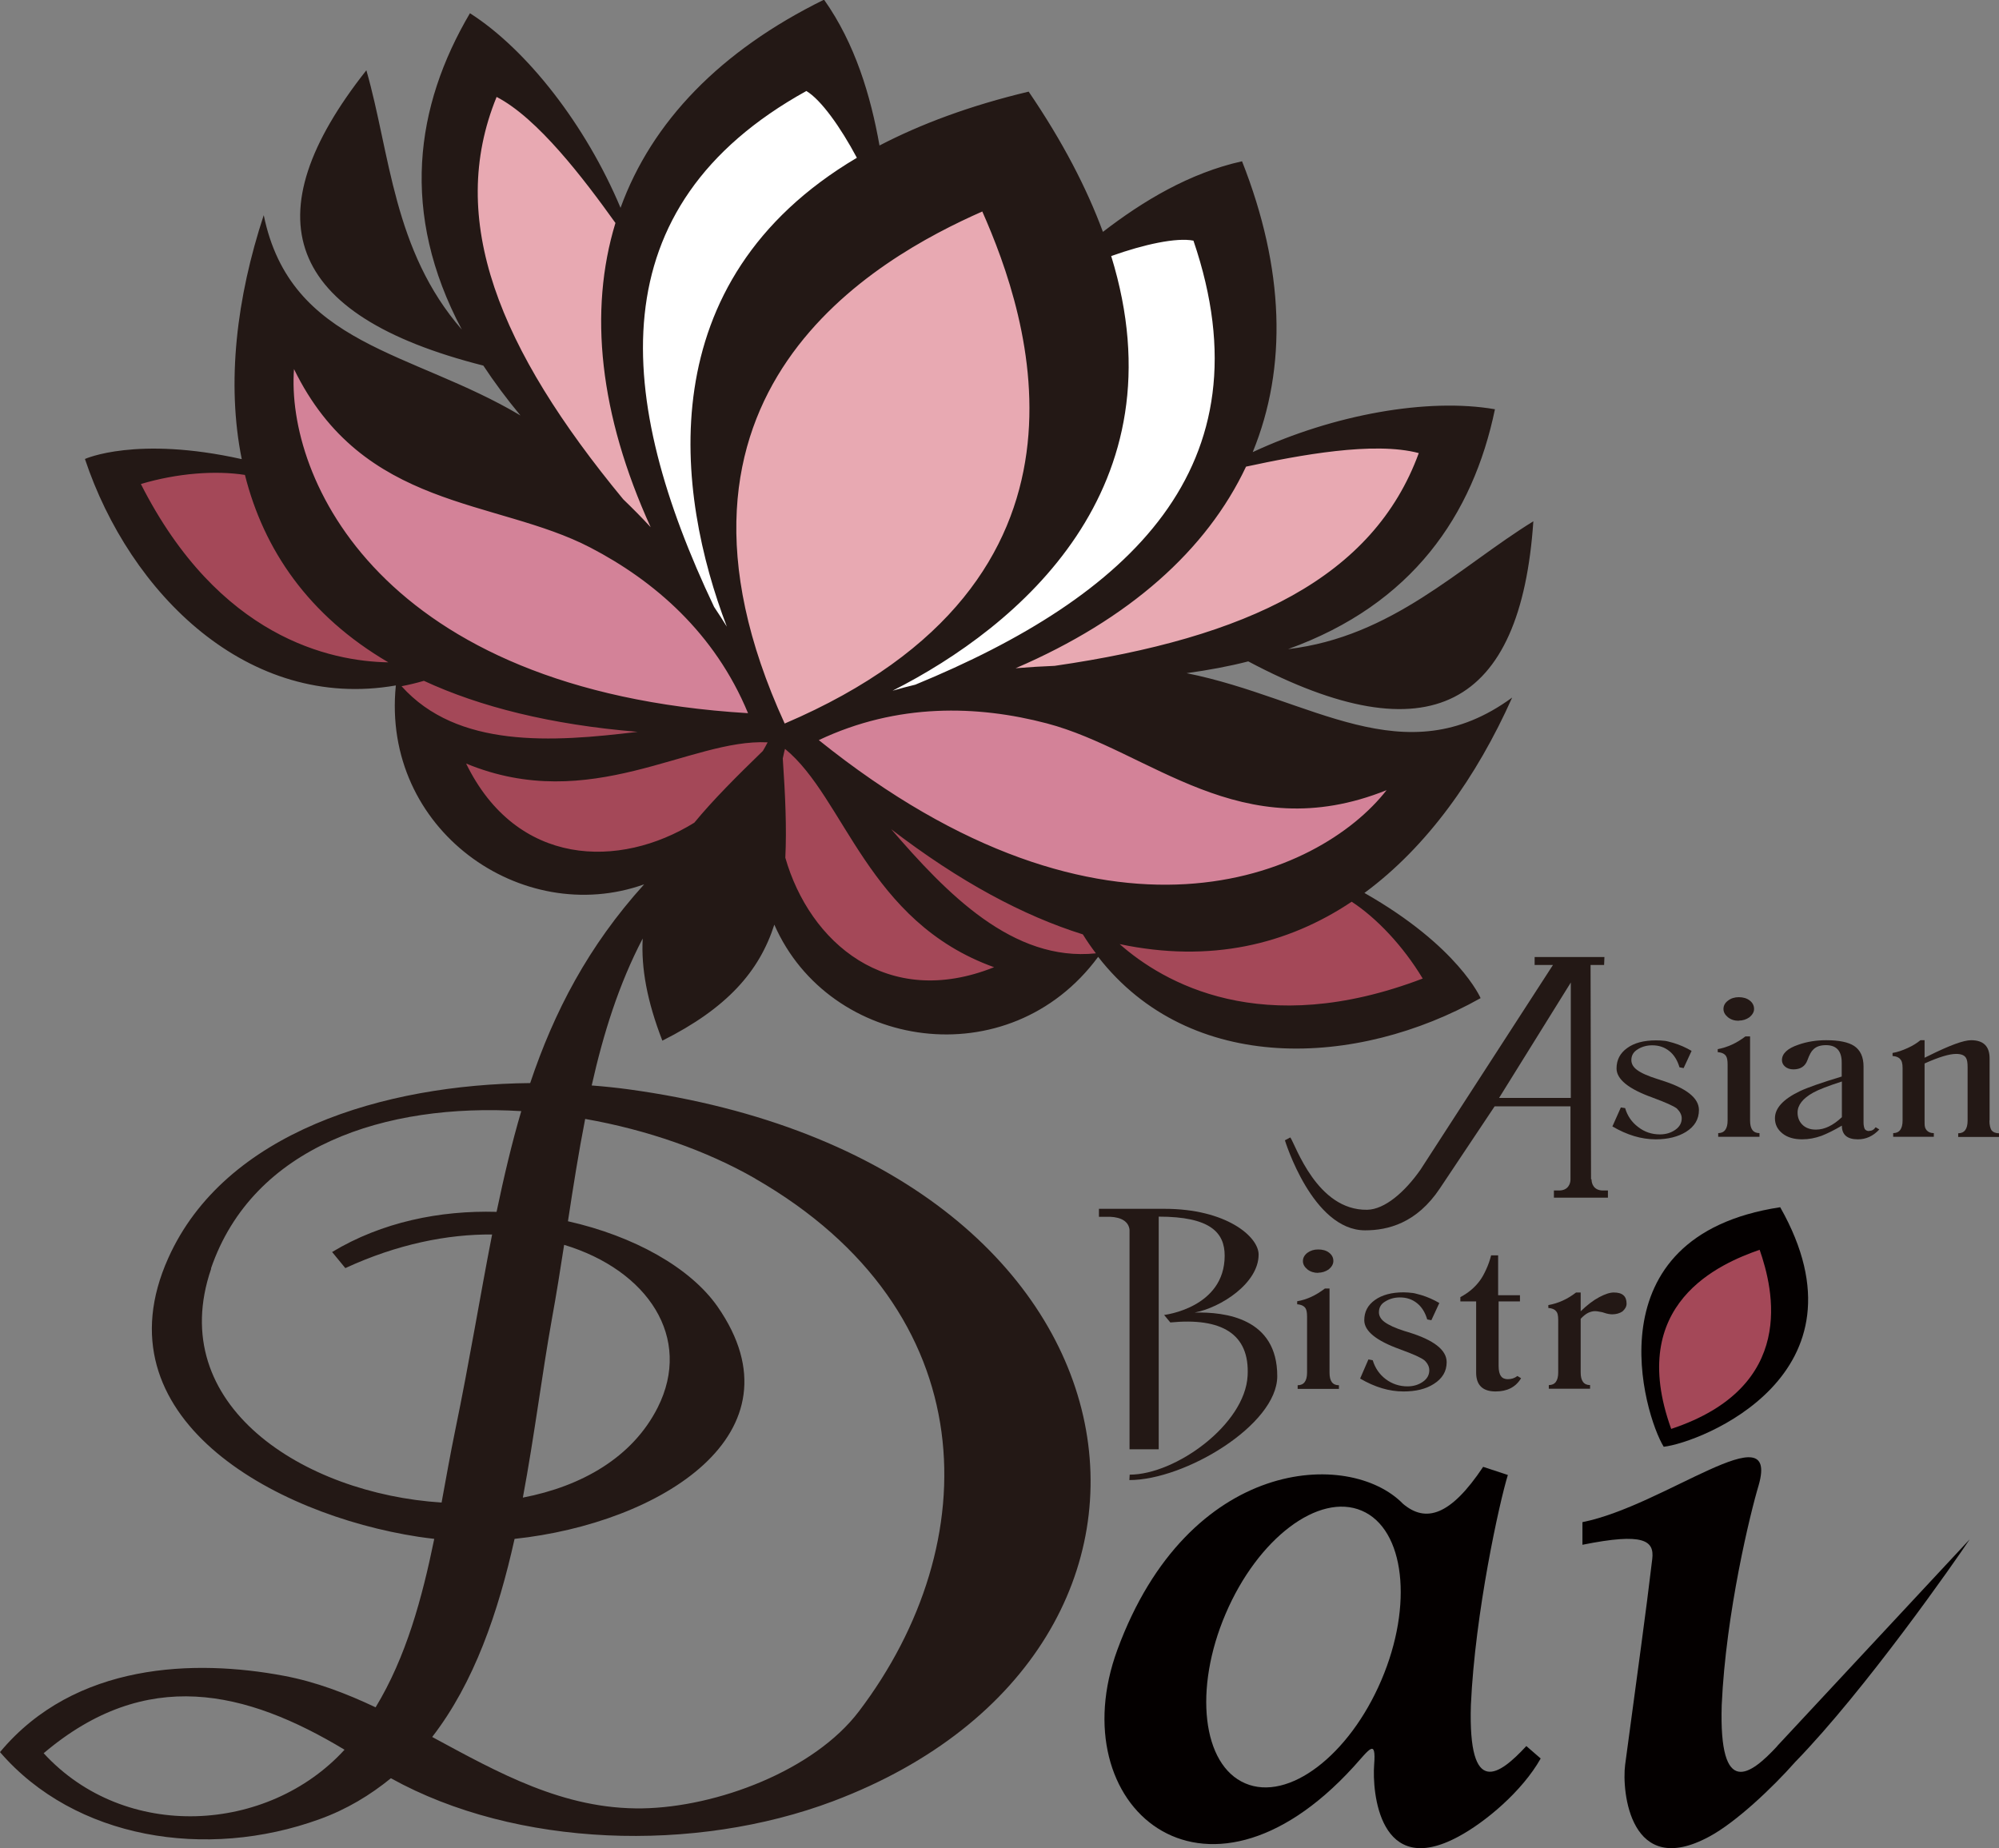 <?xml version="1.0" encoding="UTF-8"?>
<svg xmlns="http://www.w3.org/2000/svg" viewBox="0 0 125.44 115.97">
  <rect x="0" y="0" width="125.44" height="115.97" fill="#808080" stroke="none"/>
  <defs>
    <style>
      .cls-1 {
        fill: none;
      }

      .cls-2 {
        fill: #040000;
      }

      .cls-3 {
        fill: #e8a9b2;
      }

      .cls-4 {
        fill: #fff;
      }

      .cls-5 {
        fill: #d38298;
      }

      .cls-6 {
        fill: #231815;
      }

      .cls-7 {
        fill: #a44858;
      }

      .cls-8 {
        mix-blend-mode: multiply;
      }

      .cls-9 {
        isolation: isolate;
      }
    </style>
  </defs>
  <g class="cls-9">
    <g id="_レイヤー_2" data-name="レイヤー 2">
      <g id="_レイヤー_1-2" data-name="レイヤー 1">
        <g>
          <path class="cls-6" d="m74.96,82.36c1.65-.31,4.02-1.84,4.02-3.64,0-1.13-2.04-2.87-5.9-2.87h-4.12v.5h.7c.71.03,1.16.3,1.22.81v13.78h1.83s0-14.6,0-14.6c3.24,0,4.14,1,4.14,2.45,0,3.28-3.8,3.72-3.8,3.72l.39.47c3.19-.31,4.99.69,4.85,3.34-.16,3.07-4.53,6.21-7.4,6.21l-.02.34c3.49,0,9.27-3.46,9.28-6.51.01-3.65-3.26-4.05-5.2-4"/>
          <path class="cls-6" d="m82.71,79.86c.24,0,.47-.07.67-.21.19-.16.29-.33.29-.53,0-.21-.09-.38-.27-.52-.18-.14-.41-.2-.68-.2s-.49.07-.68.21c-.19.15-.28.32-.28.52s.1.37.28.52c.19.15.42.22.68.22"/>
          <path class="cls-6" d="m83.43,86.12v-5.27h-.29c-.56.43-1.14.7-1.74.8v.19c.26.02.44.11.53.26.06.1.09.27.09.51v3.52c0,.52-.2.79-.59.79v.23h2.59v-.23c-.4,0-.59-.26-.59-.79"/>
          <path class="cls-6" d="m88.34,83.58l-.2-.06c-.57-.18-.99-.37-1.26-.57-.23-.17-.35-.38-.35-.61,0-.28.12-.51.37-.66.28-.18.59-.27.95-.27.42,0,.77.12,1.07.36.3.24.51.58.64,1.02l.26.05.5-1.08c-.36-.21-.74-.38-1.14-.5-.26-.07-.43-.12-.54-.13-.18-.02-.36-.04-.56-.04-.75,0-1.35.16-1.8.48-.45.32-.67.74-.67,1.27,0,.68.75,1.29,2.26,1.83l.05.02c.77.28,1.26.5,1.47.67.2.19.3.4.3.62,0,.29-.13.53-.4.72-.27.19-.59.29-.97.29-.5,0-.96-.15-1.36-.45-.4-.3-.67-.7-.82-1.19l-.27-.05-.52,1.2c.92.54,1.82.81,2.72.81.77,0,1.4-.15,1.9-.47.54-.34.81-.79.81-1.37,0-.76-.8-1.39-2.41-1.88"/>
          <path class="cls-6" d="m94.62,86.54c-.19,0-.34-.06-.43-.19-.1-.13-.15-.35-.15-.65v-4.04h1.34v-.39h-1.37v-2.5h-.44c-.08.31-.18.6-.31.88-.13.29-.26.52-.4.71-.31.42-.71.76-1.22,1.03v.27h.99v4.47c0,.78.41,1.18,1.22,1.18.73,0,1.26-.27,1.6-.83l-.23-.14c-.18.14-.38.2-.61.2"/>
          <path class="cls-6" d="m101.27,81.1c-.25,0-.55.1-.91.29-.38.2-.77.5-1.17.89v-1.18h-.29c-.54.42-1.12.68-1.74.79v.18c.24.02.4.09.48.2.1.09.14.28.14.55v3.3c0,.52-.2.79-.59.79v.23h2.59v-.23c-.39,0-.59-.26-.59-.79v-3.37c.16-.17.31-.29.46-.37.15-.07.3-.11.45-.11.08,0,.19.02.3.04.12.02.21.04.25.06.2.07.38.1.52.1.24,0,.46-.06.64-.18.17-.15.26-.31.26-.49,0-.47-.26-.7-.8-.7"/>
          <path class="cls-6" d="m104.18,67.76l-.19-.06c-.57-.18-.99-.36-1.27-.57-.23-.17-.35-.38-.35-.61,0-.28.12-.5.37-.66.27-.18.59-.27.94-.27.42,0,.77.12,1.07.36.3.24.51.58.64,1.02l.26.05.5-1.08c-.36-.21-.74-.38-1.14-.5-.25-.07-.43-.12-.54-.13-.18-.02-.37-.03-.56-.03-.76,0-1.36.16-1.8.48-.45.32-.67.75-.67,1.28,0,.68.75,1.29,2.26,1.83l.05.02c.76.28,1.25.5,1.47.66.2.2.31.4.31.62,0,.29-.13.53-.4.72-.27.19-.59.29-.97.29-.51,0-.96-.15-1.36-.46-.4-.3-.68-.7-.82-1.19l-.27-.04-.53,1.19c.92.54,1.82.81,2.72.81.76,0,1.4-.16,1.9-.47.54-.34.81-.79.81-1.37,0-.76-.8-1.39-2.41-1.88"/>
          <path class="cls-6" d="m109.82,70.3v-5.27h-.29c-.56.43-1.14.69-1.74.8v.19c.27.02.44.11.53.26.06.1.09.27.09.51v3.52c0,.52-.2.79-.59.79v.23h2.59v-.23c-.4,0-.59-.26-.59-.79"/>
          <path class="cls-6" d="m109.11,64.04c.25,0,.47-.07.67-.21.19-.16.29-.33.29-.52,0-.21-.09-.39-.27-.53-.18-.14-.41-.21-.69-.21-.26,0-.49.07-.68.22-.19.14-.28.32-.28.52s.1.37.28.52c.19.15.41.22.68.22"/>
          <path class="cls-6" d="m117.29,70.97c-.11,0-.21-.04-.27-.12-.05-.1-.08-.24-.08-.42v-3.51c0-.6-.2-1.03-.59-1.29-.37-.24-.95-.36-1.75-.36-.62,0-1.2.09-1.74.28-.69.23-1.04.56-1.04.97,0,.16.07.3.2.41.13.11.31.17.52.17.44,0,.74-.19.88-.58.12-.33.24-.55.36-.66.18-.19.45-.28.8-.28.66,0,.99.36.99,1.09v.88c-1.29.39-2.17.7-2.63.92-1.04.5-1.56,1.06-1.56,1.7,0,.39.16.7.47.95.31.25.73.37,1.24.37.42,0,.82-.08,1.21-.22.36-.14.79-.35,1.28-.64,0,.57.33.86,1.01.86.5,0,.95-.2,1.34-.62l-.23-.14c-.11.16-.25.23-.41.23m-1.71-.86c-.55.52-1.09.78-1.63.78-.37,0-.66-.11-.87-.33-.19-.2-.28-.45-.28-.74,0-.47.33-.89.98-1.25.34-.19.94-.42,1.8-.7v2.23Z"/>
          <path class="cls-6" d="m124.85,70.3v-3.89c0-.76-.39-1.14-1.16-1.14-.47,0-1.34.32-2.63.96l-.29.14v-1.1h-.26c-.23.19-.49.35-.8.49-.33.15-.64.26-.95.31v.19c.24.02.4.09.48.2.1.09.15.28.15.55v3.3c0,.52-.2.79-.59.79v.23h2.55v-.23c-.2,0-.35-.06-.46-.19-.05-.07-.09-.14-.1-.22-.02-.08-.02-.2-.02-.38v-3.58c.91-.41,1.56-.6,1.98-.6.31,0,.52.08.62.25.07.11.1.3.1.58v3.36c0,.52-.2.79-.59.79v.23h2.56v-.23c-.2,0-.36-.06-.47-.19-.08-.13-.13-.33-.13-.6"/>
          <path class="cls-6" d="m99.84,73.99h0s-.03-13.44-.03-13.44h.85l.02-.5h-4.38v.5h1.15l-8.31,12.84c-.98,1.4-2.24,2.5-3.35,2.52-3.14.05-4.48-4.04-4.82-4.54l-.34.18s1.72,5.65,5.03,5.65c1.41,0,3.23-.43,4.7-2.64l3.43-5.14h4.76v1.12s0,3.47,0,3.47c0,.27-.15.69-.72.69h-.32v.45h3.39v-.45h-.31c-.58,0-.72-.43-.72-.7m-1.31-5.11h-4.49l4.5-7.24v7.24Z"/>
          <path class="cls-3" d="m48.57,45.83l-.04-.08c-1.05-2.28-1.83-4.49-2.35-6.61l-.23-1.02c-.89-4.31-.66-8.29.7-11.87,2.16-5.7,7.09-10.29,14.67-13.65l.7-.31.31.7c3.35,7.57,3.92,14.29,1.69,19.96-1.4,3.56-3.89,6.65-7.44,9.24l-.87.61c-1.81,1.23-3.88,2.34-6.18,3.32l-.08.03-.88-.34Z"/>
          <path class="cls-4" d="m46.19,39.15l-1.24.62c-.26-.42-.53-.83-.79-1.22-7.64-16.08-5.64-26.99,6.06-33.47l.38-.21.38.22c1.4.83,2.88,3.41,3.45,4.49l.35.65-.63.37c-12.72,7.53-10.82,20.09-8.19,27.52l.23,1.02Zm10.4,3.06c5.91-3.22,16.89-11.37,12.41-25.88l-.22-.7.69-.24c1.12-.4,3.24-1.07,4.8-1.07.29,0,.55.02.77.07l.43.09.14.41c4.32,12.66-1.53,22.08-17.89,28.82-.57.15-1.03.27-1.51.41l-.5-1.29.87-.61Z"/>
          <path class="cls-7" d="m80.85,63.88c-5.38,0-9-2.2-11.1-4.04l-.09-.08.54.7-.54-.7c-.19-.95-1.47.89-1.79.89-5.12,0-9.18-4.21-12.58-8.15l1.04-1.11c4.09,3.15,8.08,5.34,11.84,6.52l.27.09.07.11,1.9.4c1.42.3,2.83.45,4.19.45,3.51,0,6.8-1.01,9.79-3l.42-.28.42.28c1.71,1.13,3.42,2.97,4.69,5.06l.47.78-.86.33c-3.03,1.15-5.96,1.74-8.7,1.74m-46.55-16.85c-4.51,0-7.15-1.41-9.31-3.82l.46-.81-.97-.08h-.13c-3.88-.07-11.15-1.66-16.2-11.61l-.41-.82.88-.26c1.62-.48,3.32-.74,4.92-.74.69,0,1.34.05,1.95.14l.5.08.12.49c1.21,4.84,4.12,8.64,8.64,11.28l1.67.98.13-.04.26.12c3.58,1.66,8,2.71,13.15,3.13l.03,1.52c-1.72.21-3.73.42-5.7.42"/>
          <path class="cls-7" d="m49.45,46.17l.3.24c1.43,1.17,2.52,2.93,3.68,4.8,2.03,3.29,4.33,7.01,9.22,8.77l1.89.68-1.87.75c-1.47.59-2.91.88-4.3.88-4.53,0-8.38-3.24-9.81-8.26l-.03-.12v-.12c.09-1.89-.02-4.05-.16-6.11-1.72,1.67-3.1,3.06-4.22,4.42l-.08.1-.11.07c-2.01,1.25-4.31,1.94-6.47,1.94-3.89,0-7.07-2.12-8.94-5.97l-.88-1.81,1.86.77c1.73.71,3.48,1.06,5.34,1.06,2.65,0,5.06-.69,7.38-1.36,1.96-.57,3.8-1.1,5.53-1.1.14,0,.27,0,.41.01l.38.02.88.34Z"/>
          <path class="cls-5" d="m73.12,56.31c-7.1,0-14.57-3.11-22.2-9.24l-.95-.76,1.1-.52c2.7-1.28,5.62-1.93,8.67-1.93,2,0,4.07.28,6.16.83,1.98.52,3.91,1.46,5.78,2.37,2.99,1.45,6.09,2.96,9.69,2.96h0c1.78,0,3.54-.36,5.37-1.1l2.63-1.06-1.75,2.24c-2.35,3.01-7.39,6.22-14.5,6.22m-26.23-10.8c-13.78-.83-20.92-5.86-24.48-9.94-3.26-3.74-5.03-8.4-4.73-12.49l.21-2.83,1.24,2.55c2.9,5.96,7.73,7.37,12.41,8.74,1.99.58,4.05,1.19,5.87,2.13,4.9,2.54,8.34,6.17,10.24,10.78l.47,1.13-1.22-.07Z"/>
          <path class="cls-3" d="m63.43,41.26c6.9-2.97,11.64-7.1,14.07-12.27l.16-.34.37-.08c2.48-.53,5.68-1.15,8.36-1.15,1.1,0,2.05.1,2.83.31l.81.21-.29.79c-2.78,7.63-10.02,11.9-23.46,13.84-.85.03-1.66.08-2.5.15l-.37-1.47Zm-23.16-7.62c-.57-.62-1.14-1.19-1.69-1.73-8.71-10.53-11.2-18.55-8.13-26.08l.32-.78.74.38c2.67,1.38,5.53,5.07,7.73,8.14l.22.31-.11.36c-1.67,5.47-.93,11.71,2.18,18.55l-1.26.84Z"/>
          <path class="cls-7" d="m104.52,89.35c-1.04-2.88-1.07-5.39-.08-7.46,1.51-3.17,4.97-4.37,6.11-4.76l.72-.25.25.72c1.02,2.94,1.01,5.49-.02,7.58-1.03,2.09-3.05,3.64-6.02,4.63l-.71.24-.25-.7Z"/>
          <g class="cls-8">
            <g>
              <rect class="cls-1" width="96.23" height="115.43"/>
              <path class="cls-6" d="m41.56,65.3c4.07-2.04,6.09-4.35,7.03-7.28,3.45,7.87,14.73,9.6,20.32,2.02,5.79,7.44,16.25,6.95,24,2.59,0,0-1.38-3.24-7.29-6.6,3.95-2.91,7.05-7.29,9.27-12.26-6.79,4.97-12.62.03-20.43-1.53,1.37-.19,2.67-.43,3.87-.74,11.4,6.05,17.1,2.84,17.89-8.79-4.63,2.85-8.85,7.25-15.39,8.02,7.8-2.81,11.6-8.41,12.98-15.05-4.2-.73-10.12.32-15.2,2.69,2.18-5.32,1.99-11.51-.67-18.25-3.29.73-6.23,2.5-8.73,4.43-1.01-2.73-2.52-5.66-4.66-8.8-3.7.88-6.78,2.04-9.36,3.38-.55-3.11-1.53-6.4-3.48-9.15-6.51,3.2-10.81,7.66-12.77,13.06-2.17-5.17-5.86-9.92-9.45-12.21-3.44,5.84-4.4,12.53-.51,19.85-4.32-4.96-4.49-11.05-5.99-16.27-7.23,9.15-5.17,15.36,7.34,18.53.68,1.03,1.45,2.07,2.33,3.13-6.81-4.06-14.42-4.35-16.11-12.57-1.7,5.17-2.35,10.5-1.38,15.31-6.63-1.48-9.84-.01-9.84-.01,2.81,8.43,10.23,15.83,19.51,14.21-.92,9.05,7.91,15.22,15.58,12.48-3.51,3.88-5.65,8-7.15,12.47-9.16.09-19.16,3.06-22.71,10.98-4.48,9.97,6.55,16.09,15.7,17.49.33.05.66.09.99.13-.76,3.71-1.76,7.41-3.68,10.57-1.84-.87-3.74-1.6-5.77-1.98-5.53-1.04-13.09-.86-17.8,4.79,4.7,5.45,12.94,6.79,20.05,4.21,1.72-.62,3.19-1.52,4.48-2.57,7.86,4.36,19.07,4.71,27.75,1.44,25.19-9.51,20.94-40.06-12.86-44.67-.74-.1-1.51-.18-2.29-.24.73-3.25,1.7-6.35,3.2-9.22-.1,1.86.27,3.92,1.23,6.4m7.72-11.47c.09-1.84,0-3.9-.16-6.23.05-.2.08-.4.14-.6,3.77,3.08,5.16,10.84,13.12,13.7-6.72,2.69-11.58-1.57-13.1-6.87m6.59-1.83c4.34,3.34,8.37,5.48,12.08,6.64.26.42.53.81.82,1.19-5.21.54-9.35-3.73-12.89-7.84m33.4,9.42c-10.11,3.86-16.3.24-19.02-2.16,5.68,1.2,10.54.03,14.56-2.66,1.57,1.03,3.22,2.77,4.45,4.81m-2.26-11.81c-4.2,5.39-17.55,11.38-35.63-3.14,4.94-2.34,9.97-2.19,14.31-1.05,6.47,1.7,12.15,7.87,21.32,4.19m-8.82-20.3c3.34-.72,8.02-1.6,10.84-.85-2.85,7.8-10.71,11.59-22.85,13.35-.78.03-1.6.08-2.45.15,7.13-3.07,11.99-7.41,14.46-12.65m-8.47-13.21c2.07-.74,4.11-1.18,5.17-.97,4.85,14.23-4.11,22.37-17.45,27.86-.47.11-.94.24-1.43.38,7.95-4.03,18.21-12.71,13.72-27.27m-8.09-2.8c2.89,6.53,8.64,23.14-12.4,32.13-9.54-20.81,5.87-29.24,12.4-32.13m-11.04-7.56c.92.55,2.14,2.26,3.17,4.19-13.12,7.77-11.34,21.1-8.16,29.42-.27-.43-.53-.84-.8-1.24-6.19-13.03-7.36-25.09,5.79-32.37m-19.44.37c2.58,1.33,5.47,5.13,7.46,7.91-1.69,5.54-1.01,12.01,2.21,19.09-.58-.63-1.16-1.21-1.72-1.75-7.81-9.46-11.09-17.55-7.95-25.24M8.84,30.37c2.28-.68,4.68-.86,6.53-.57,1.18,4.69,3.99,8.83,9,11.76-3.62-.06-10.64-1.54-15.53-11.19m9.6-7.23c4.32,8.89,12.67,8.13,18.61,11.22,3.98,2.07,7.8,5.34,9.89,10.39-23.14-1.4-29-14.8-28.49-21.61m6.74,19.92c.47-.09.93-.2,1.41-.34,3.52,1.63,7.95,2.75,13.41,3.2-5.38.66-11.31,1.04-14.81-2.86m4.05,4.85c7.81,3.23,14.06-1.58,18.92-1.33-.09.19-.2.36-.3.54-1.67,1.62-3.13,3.08-4.3,4.5-4.69,2.91-11.15,2.79-14.32-3.71M2.74,110.01c6.44-5.46,12.7-3.94,18.88-.22-4.8,5.25-13.76,5.8-18.88.22m31.88-27.18c.29-1.59.54-3.16.78-4.72,5.25,1.59,8.08,5.83,5.87,10.21-1.58,3.13-4.77,4.94-8.46,5.65.73-3.91,1.21-7.8,1.81-11.14m-21.38-3.24c2.64-7.68,10.95-10.39,19.47-9.87-.6,2.03-1.09,4.13-1.55,6.32-3.55-.1-7.2.64-10.32,2.52l.83,1.01c3.27-1.51,6.41-2.13,9.21-2.11-.75,3.83-1.41,7.91-2.32,12.31-.3,1.46-.57,2.98-.85,4.51-8.66-.55-17.4-6.11-14.46-14.67m34.13-5.66c14.51,8.33,14.51,22.9,6.52,33.43-2.82,3.72-8.91,6.01-13.58,6.09-4.95.08-9.05-2.24-13.2-4.48,2.64-3.41,4.15-7.84,5.17-12.43,9.12-.97,18.28-6.6,12.74-14.57-1.71-2.45-5.25-4.43-9.39-5.36.33-2.18.67-4.32,1.08-6.42,3.87.68,7.6,1.98,10.67,3.74"/>
            </g>
          </g>
          <path class="cls-2" d="m104.4,90.78h0c2.27-.25,13.28-4.5,7.31-15.03-11.97,1.82-8.52,13.08-7.31,15.03m6.02-12.36c.86,2.47,2.4,8.6-5.55,11.24-2.85-7.89,3.09-10.38,5.55-11.24"/>
          <path class="cls-2" d="m92.3,106.99c.26-5.8,1.8-12.76,2.32-14.44l-1.55-.51c-2.06,3.09-3.61,3.52-5.03,2.32-3.35-3.44-13.46-2.96-17.92,9.15-3.61,9.79,5.42,17.66,14.82,7.35.99-1.09,1.42-1.81,1.29-.13-.13,1.68.31,7.2,5.29,4.51,1.68-.9,4-2.84,5.16-4.9l-.9-.78c-1.68,1.81-3.66,3.31-3.48-2.58m-5.62-1.55c-2.02,4.73-5.84,7.63-8.54,6.47-2.7-1.15-3.25-5.92-1.23-10.64,2.02-4.73,5.84-7.62,8.54-6.47,2.7,1.15,3.25,5.92,1.23,10.64"/>
          <path class="cls-2" d="m111.52,109.57c-1.67,1.8-3.66,3.31-3.48-2.58.26-5.8,1.81-12.12,2.32-13.8,1.32-4.64-5.9,1.29-11.06,2.32v1.42c3.87-.78,4.52-.26,4.38.9-.39,3.32-.93,7.14-1.7,12.9-.22,1.67.31,7.2,5.28,4.51,1.68-.9,3.98-3.08,5.4-4.69,4.4-4.52,10.07-12.65,10.94-13.96l-12.08,12.97Z"/>
        </g>
      </g>
    </g>
  </g>
</svg>